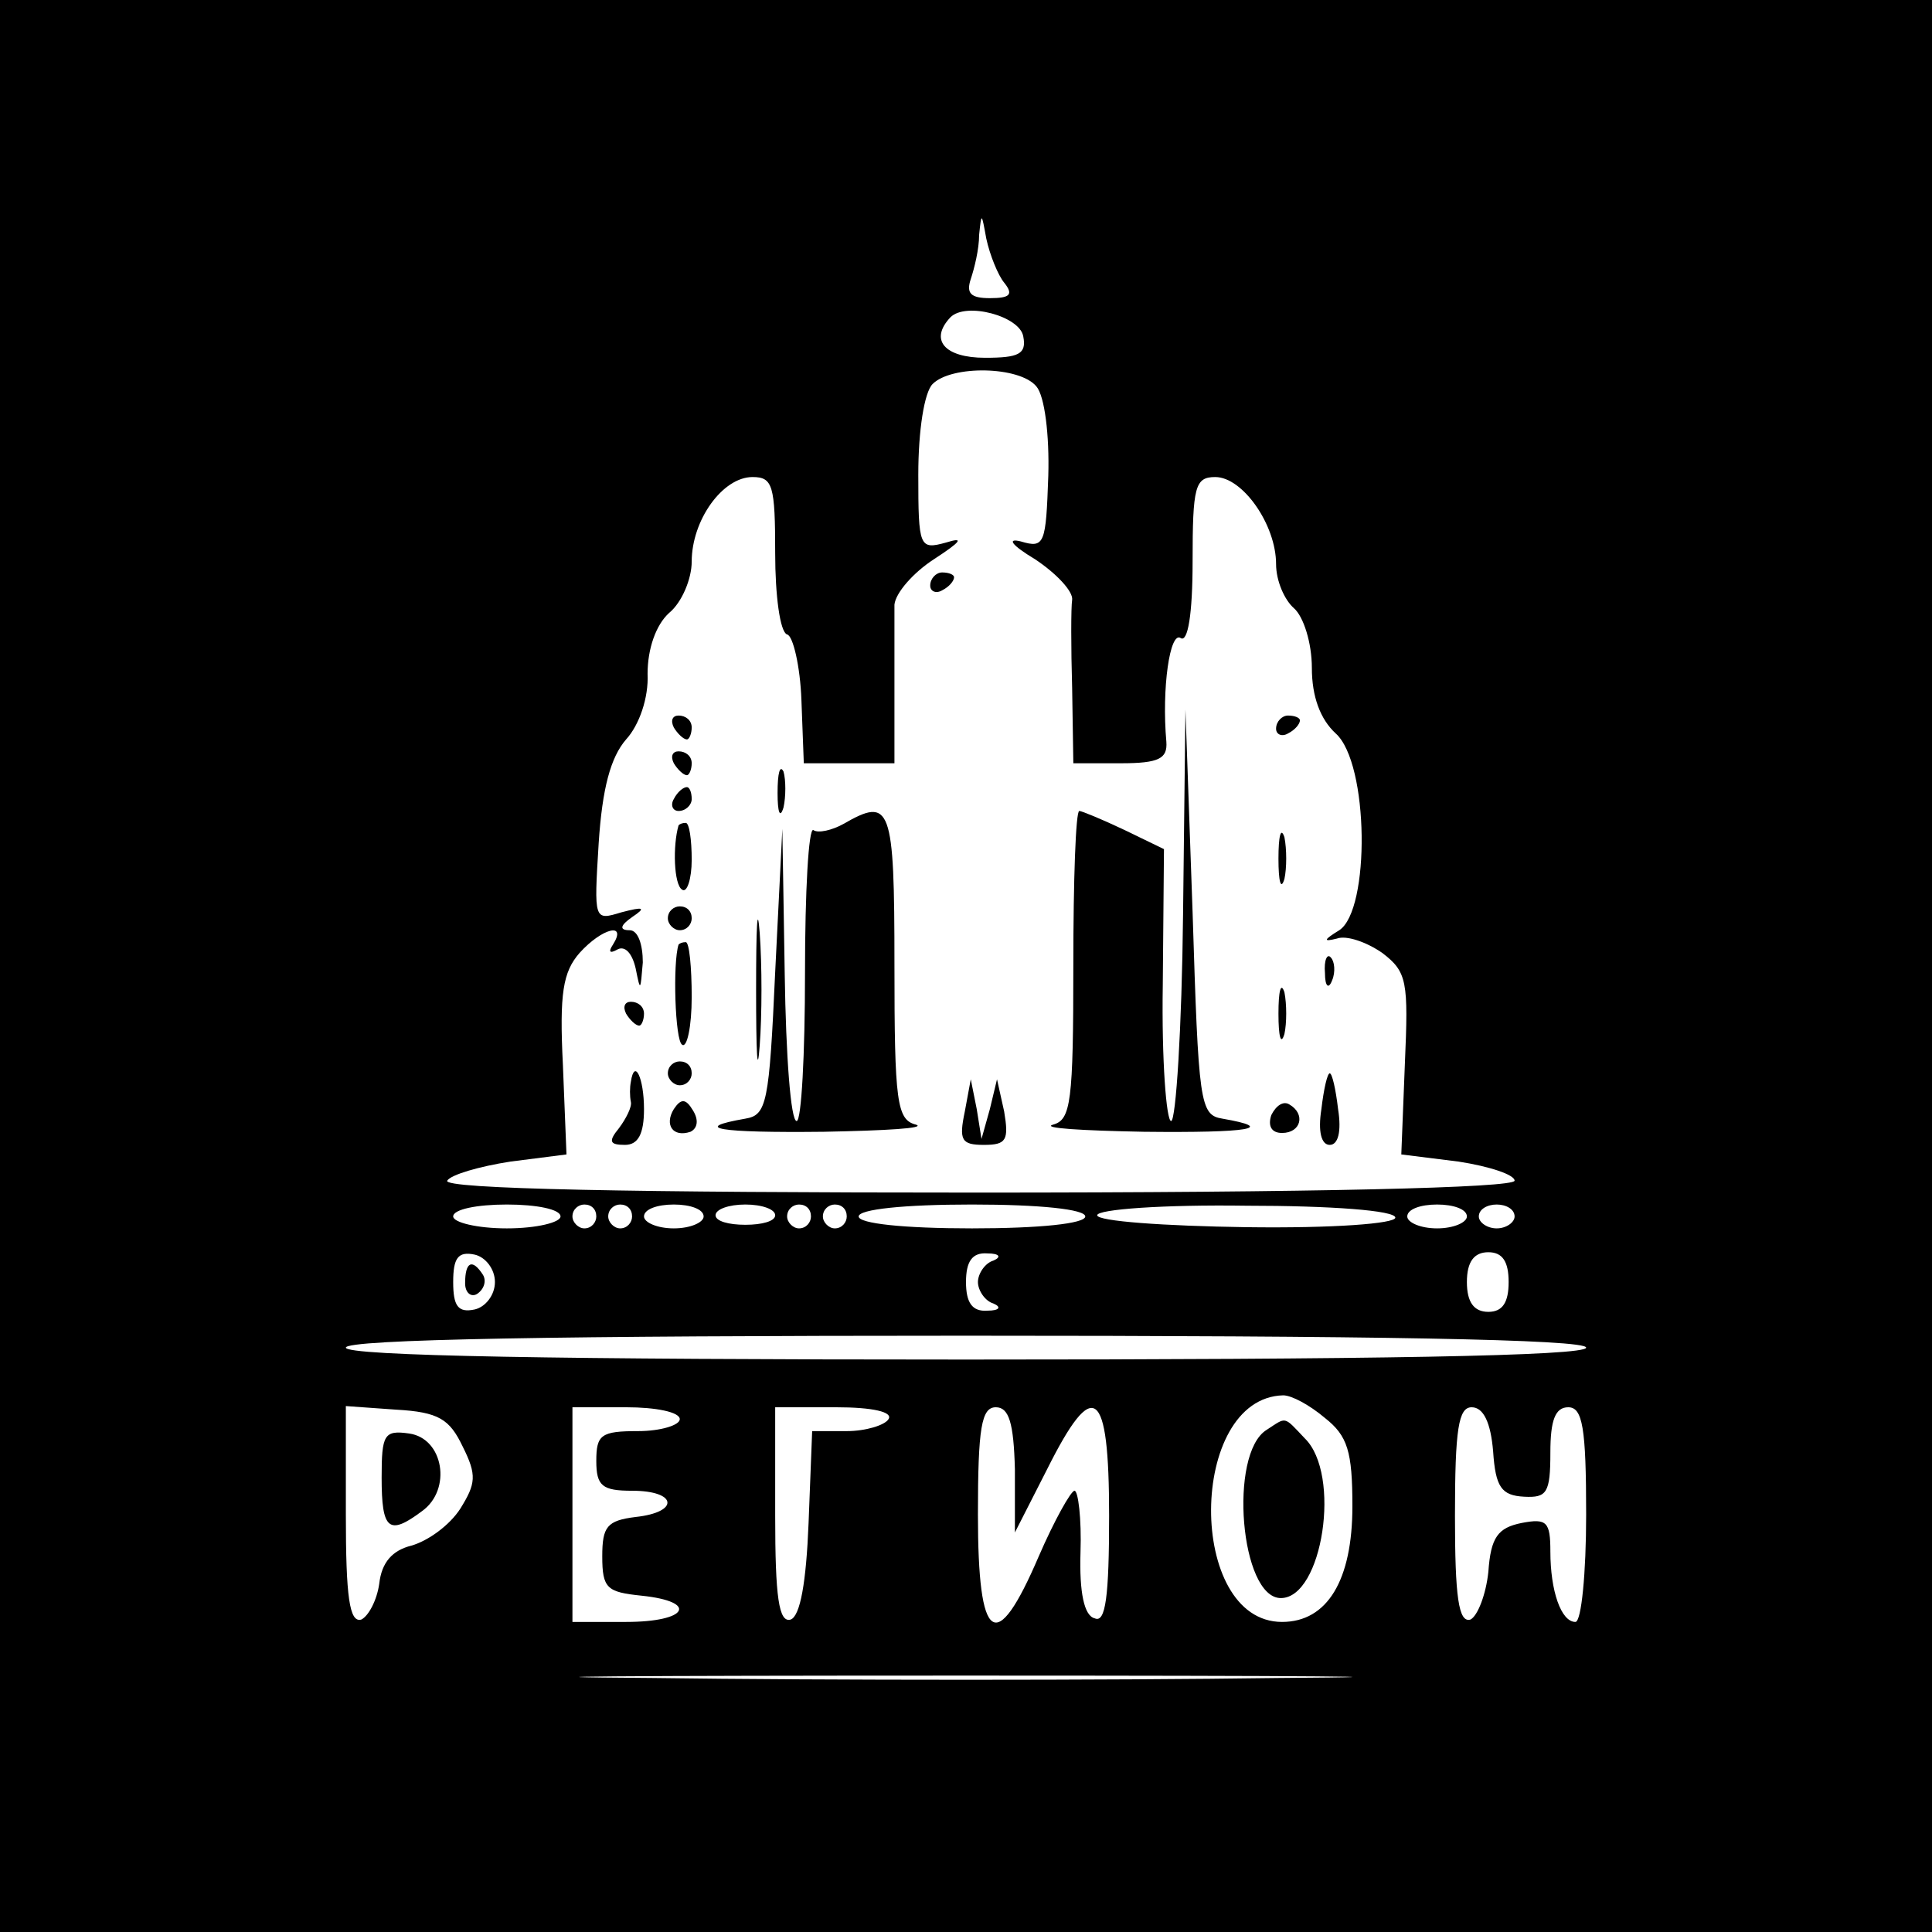 <?xml version="1.0" standalone="no"?>
<!DOCTYPE svg PUBLIC "-//W3C//DTD SVG 20010904//EN"
 "http://www.w3.org/TR/2001/REC-SVG-20010904/DTD/svg10.dtd">
<svg version="1.0" xmlns="http://www.w3.org/2000/svg"
 width="162pt" height="162pt" viewBox="0 0 162 162"
 preserveAspectRatio="xMidYMid meet">
<g transform="translate(0,162) scale(0.1,-0.1)"
fill="#000000" stroke="none">
<path d="M0 810 l0 -810 810 0 810 0 0 810 0 810 -810 0 -810 0 0 -810z m842
573 c8 -10 5 -13 -12 -13 -16 0 -20 4 -16 16 3 9 7 25 7 37 2 19 2 19 6 -3 3
-14 10 -31 15 -37z m16 -45 c3 -15 -4 -18 -32 -18 -34 0 -47 15 -29 34 13 13
58 1 61 -16z m11 -42 c7 -8 11 -41 10 -75 -2 -57 -3 -61 -23 -55 -12 3 -8 -3
12 -15 18 -12 32 -27 31 -34 -1 -6 -1 -40 0 -74 l1 -63 40 0 c32 0 39 4 38 18
-4 45 3 93 12 87 6 -4 10 20 10 64 0 63 2 71 19 71 23 0 51 -40 51 -73 0 -14
7 -30 15 -37 8 -7 15 -29 15 -50 0 -24 7 -43 20 -55 28 -25 29 -148 3 -165
-13 -8 -14 -10 -2 -7 8 3 25 -3 38 -12 21 -16 22 -24 19 -93 l-3 -76 48 -6
c26 -4 47 -11 47 -16 0 -6 -168 -10 -451 -10 -288 0 -448 3 -444 10 3 5 27 12
53 16 l47 6 -3 75 c-3 60 0 78 14 94 19 21 40 26 28 7 -4 -6 -3 -8 4 -4 6 3
12 -3 15 -16 4 -20 4 -19 6 5 0 15 -4 27 -11 27 -9 0 -8 4 2 11 12 8 10 9 -9
4 -23 -7 -23 -7 -19 58 3 46 10 72 23 87 11 12 19 35 18 55 0 21 7 41 18 51
11 9 19 29 19 43 0 35 26 71 51 71 17 0 19 -7 19 -64 0 -35 4 -66 10 -68 5 -1
11 -27 12 -55 l2 -53 38 0 38 0 0 58 c0 31 0 65 0 75 1 10 16 27 33 38 23 15
26 19 10 14 -22 -6 -23 -4 -23 57 0 37 5 69 12 76 16 16 73 15 87 -2z m-399
-696 c0 -5 -20 -10 -45 -10 -25 0 -45 5 -45 10 0 6 20 10 45 10 25 0 45 -4 45
-10z m30 0 c0 -5 -4 -10 -10 -10 -5 0 -10 5 -10 10 0 6 5 10 10 10 6 0 10 -4
10 -10z m30 0 c0 -5 -4 -10 -10 -10 -5 0 -10 5 -10 10 0 6 5 10 10 10 6 0 10
-4 10 -10z m60 0 c0 -5 -11 -10 -25 -10 -14 0 -25 5 -25 10 0 6 11 10 25 10
14 0 25 -4 25 -10z m60 1 c0 -5 -11 -8 -25 -8 -14 0 -25 3 -25 8 0 5 11 9 25
9 14 0 25 -4 25 -9z m30 -1 c0 -5 -4 -10 -10 -10 -5 0 -10 5 -10 10 0 6 5 10
10 10 6 0 10 -4 10 -10z m30 0 c0 -5 -4 -10 -10 -10 -5 0 -10 5 -10 10 0 6 5
10 10 10 6 0 10 -4 10 -10z m200 0 c0 -6 -38 -10 -95 -10 -57 0 -95 4 -95 10
0 6 38 10 95 10 57 0 95 -4 95 -10z m260 -1 c0 -5 -52 -9 -125 -8 -69 1 -125
5 -125 10 0 5 56 9 125 8 71 0 125 -4 125 -10z m60 1 c0 -5 -11 -10 -25 -10
-14 0 -25 5 -25 10 0 6 11 10 25 10 14 0 25 -4 25 -10z m40 0 c0 -5 -7 -10
-15 -10 -8 0 -15 5 -15 10 0 6 7 10 15 10 8 0 15 -4 15 -10z m-855 -55 c0 -11
-8 -21 -17 -23 -14 -3 -18 3 -18 23 0 20 4 26 18 23 9 -2 17 -12 17 -23z m418
18 c-7 -2 -13 -11 -13 -18 0 -7 6 -16 13 -18 7 -3 5 -6 -5 -6 -13 -1 -18 7
-18 24 0 17 5 25 18 24 10 0 12 -3 5 -6z m432 -18 c0 -17 -5 -25 -17 -25 -12
0 -18 8 -18 25 0 17 6 25 18 25 12 0 17 -8 17 -25z m65 -55 c0 -7 -180 -10
-520 -10 -340 0 -520 3 -520 10 0 7 180 10 520 10 340 0 520 -3 520 -10z
m-219 -59 c19 -15 23 -28 23 -74 0 -62 -21 -97 -59 -97 -80 0 -79 188 1 190 7
0 22 -8 35 -19z m-723 -24 c12 -24 11 -31 -2 -52 -9 -14 -27 -27 -41 -31 -16
-4 -25 -14 -27 -32 -2 -14 -9 -27 -15 -30 -10 -3 -13 19 -13 88 l0 91 42 -3
c36 -2 45 -8 56 -31z m182 23 c0 -5 -16 -10 -35 -10 -31 0 -35 -3 -35 -25 0
-21 5 -25 30 -25 38 0 40 -18 3 -22 -24 -3 -28 -8 -28 -33 0 -27 4 -30 33 -33
48 -5 39 -22 -13 -22 l-45 0 0 90 0 90 45 0 c25 0 45 -4 45 -10z m175 0 c-3
-5 -19 -10 -35 -10 l-29 0 -3 -77 c-2 -50 -7 -78 -15 -81 -10 -3 -13 19 -13
87 l0 91 51 0 c31 0 48 -4 44 -10z m106 -42 l0 -53 27 53 c39 78 52 69 52 -39
0 -68 -3 -90 -12 -86 -9 2 -13 22 -12 55 1 29 -2 52 -5 52 -3 0 -17 -25 -30
-55 -36 -84 -51 -73 -51 35 0 73 3 90 15 90 11 0 15 -13 16 -52z m401 15 c2
-30 7 -37 26 -38 19 -1 22 3 22 37 0 27 4 38 15 38 12 0 15 -17 15 -90 0 -49
-4 -90 -9 -90 -12 0 -21 26 -21 59 0 25 -3 28 -24 24 -20 -4 -26 -12 -28 -41
-2 -19 -9 -37 -15 -40 -10 -3 -13 19 -13 87 0 73 3 91 14 91 10 0 16 -13 18
-37z m-180 -190 c-144 -2 -380 -2 -525 0 -144 1 -26 2 263 2 289 0 407 -1 262
-2z"/>
<path d="M780 1129 c0 -5 5 -7 10 -4 6 3 10 8 10 11 0 2 -4 4 -10 4 -5 0 -10
-5 -10 -11z"/>
<path d="M565 1010 c3 -5 8 -10 11 -10 2 0 4 5 4 10 0 6 -5 10 -11 10 -5 0 -7
-4 -4 -10z"/>
<path d="M992 853 c-1 -95 -6 -173 -10 -173 -4 0 -8 51 -7 114 l1 114 -33 16
c-19 9 -36 16 -38 16 -3 0 -5 -58 -5 -129 0 -115 -2 -130 -17 -134 -10 -3 24
-5 76 -6 89 -1 112 3 66 11 -19 3 -20 13 -25 173 l-6 170 -2 -172z"/>
<path d="M1070 1009 c0 -5 5 -7 10 -4 6 3 10 8 10 11 0 2 -4 4 -10 4 -5 0 -10
-5 -10 -11z"/>
<path d="M565 980 c3 -5 8 -10 11 -10 2 0 4 5 4 10 0 6 -5 10 -11 10 -5 0 -7
-4 -4 -10z"/>
<path d="M652 955 c0 -16 2 -22 5 -12 2 9 2 23 0 30 -3 6 -5 -1 -5 -18z"/>
<path d="M565 950 c-3 -5 -1 -10 4 -10 6 0 11 5 11 10 0 6 -2 10 -4 10 -3 0
-8 -4 -11 -10z"/>
<path d="M707 929 c-9 -5 -21 -8 -25 -5 -4 2 -7 -51 -7 -120 0 -68 -3 -124 -7
-124 -5 0 -9 55 -10 123 l-2 122 -6 -120 c-5 -110 -7 -120 -25 -123 -46 -8
-23 -12 66 -11 52 1 86 3 77 6 -16 4 -18 19 -18 134 0 134 -3 141 -43 118z"/>
<path d="M569 928 c-5 -17 -4 -50 3 -54 4 -3 8 9 8 25 0 17 -2 31 -5 31 -3 0
-5 -1 -6 -2z"/>
<path d="M1072 900 c0 -19 2 -27 5 -17 2 9 2 25 0 35 -3 9 -5 1 -5 -18z"/>
<path d="M634 790 c0 -52 1 -74 3 -47 2 26 2 68 0 95 -2 26 -3 4 -3 -48z"/>
<path d="M560 850 c0 -5 5 -10 10 -10 6 0 10 5 10 10 0 6 -4 10 -10 10 -5 0
-10 -4 -10 -10z"/>
<path d="M569 828 c-5 -15 -3 -81 3 -84 4 -3 8 15 8 40 0 25 -2 46 -5 46 -3 0
-5 -1 -6 -2z"/>
<path d="M1111 804 c0 -11 3 -14 6 -6 3 7 2 16 -1 19 -3 4 -6 -2 -5 -13z"/>
<path d="M1072 770 c0 -19 2 -27 5 -17 2 9 2 25 0 35 -3 9 -5 1 -5 -18z"/>
<path d="M525 770 c3 -5 8 -10 11 -10 2 0 4 5 4 10 0 6 -5 10 -11 10 -5 0 -7
-4 -4 -10z"/>
<path d="M560 720 c0 -5 5 -10 10 -10 6 0 10 5 10 10 0 6 -4 10 -10 10 -5 0
-10 -4 -10 -10z"/>
<path d="M529 713 c-1 -5 -1 -12 0 -17 1 -4 -4 -14 -10 -22 -9 -11 -8 -14 5
-14 11 0 16 9 16 30 0 26 -8 43 -11 23z"/>
<path d="M1108 690 c-3 -19 0 -30 7 -30 7 0 10 11 7 30 -2 17 -5 30 -7 30 -2
0 -5 -13 -7 -30z"/>
<path d="M809 688 c-5 -24 -3 -28 16 -28 19 0 21 4 17 28 l-6 27 -6 -25 -7
-25 -4 25 -5 25 -5 -27z"/>
<path d="M565 690 c-8 -13 -1 -24 14 -19 6 3 7 10 2 18 -6 10 -10 10 -16 1z"/>
<path d="M1066 685 c-3 -9 0 -15 9 -15 16 0 20 16 6 24 -5 3 -11 -1 -15 -9z"/>
<path d="M390 544 c0 -8 5 -12 10 -9 6 4 8 11 5 16 -9 14 -15 11 -15 -7z"/>
<path d="M1062 421 c-32 -20 -22 -141 12 -141 35 0 51 104 20 134 -18 19 -15
18 -32 7z"/>
<path d="M320 381 c0 -44 6 -49 34 -28 25 18 18 61 -11 65 -21 3 -23 -1 -23
-37z"/>
</g>
</svg>
